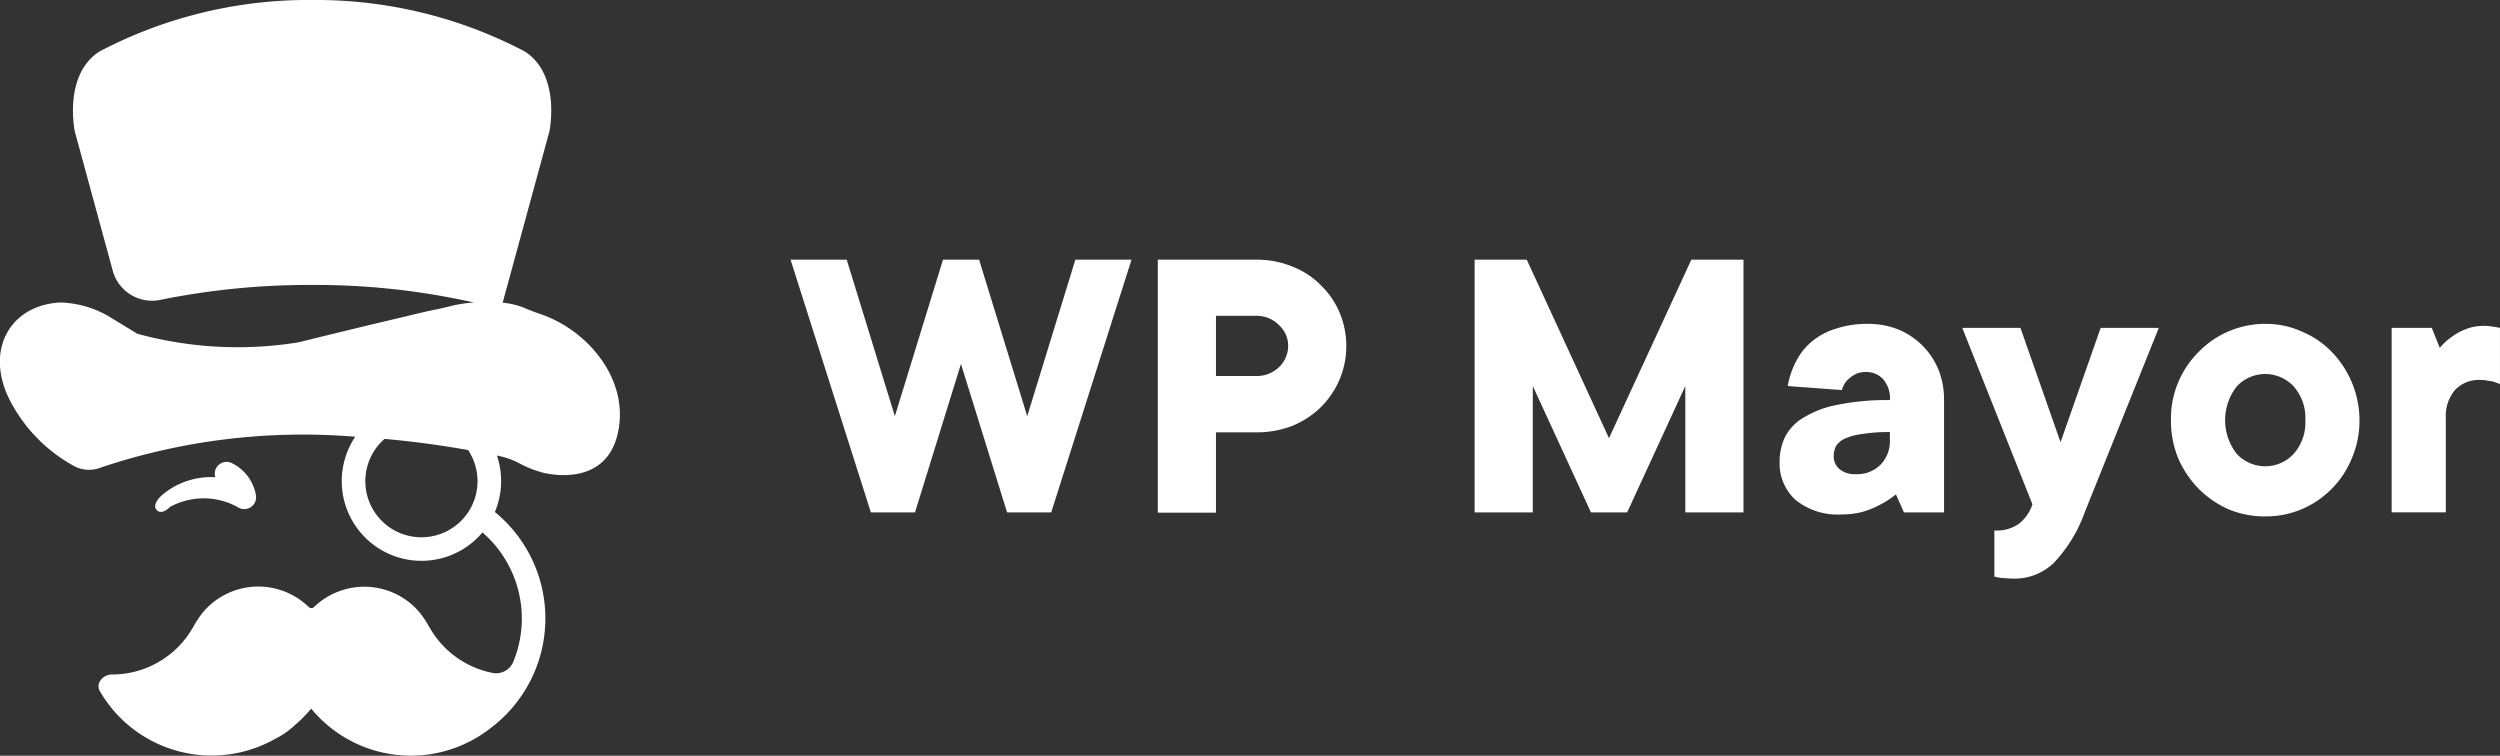 <?xml version="1.0" encoding="utf-8"?><svg id="Group_52937" data-name="Group 52937" xmlns="http://www.w3.org/2000/svg" width="121.402" height="36.698" viewBox="0 0 121.402 36.698">
  <rect x="0" y="0" width="121.402" height="36.698" fill="#333333" stroke="none"/>
  <path id="Path_200076" data-name="Path 200076" d="M6.127,13.992a1.982,1.982,0,0,0,2.368,1.325,36.435,36.435,0,0,1,7.293-.708,35.03,35.03,0,0,1,7.862.855,6.172,6.172,0,0,0-1.244.2c-.182.044-.385.093-.644.145-.374.075-.744.163-1.115.252h0l-.415.1c-1.705.4-3.407.816-5.109,1.235A18.456,18.456,0,0,1,7.3,16.979l-1.43-.871a4.991,4.991,0,0,0-2.286-.647c-2.469.1-3.8,2.374-2.374,4.937a7.625,7.625,0,0,0,3.077,3.038,1.568,1.568,0,0,0,1.277.027A30.906,30.906,0,0,1,17.882,21.98a3.871,3.871,0,0,0,6.177,4.648,5.525,5.525,0,0,1,1.5,6.275.9.9,0,0,1-1,.548,4.532,4.532,0,0,1-2.779-1.762,5.853,5.853,0,0,1-.332-.52h0a4.979,4.979,0,0,0-.4-.606,3.463,3.463,0,0,0-.989-.84,3.518,3.518,0,0,0-4.181.528.182.182,0,0,1-.253,0,3.517,3.517,0,0,0-4.189-.536,3.463,3.463,0,0,0-.989.84,4.983,4.983,0,0,0-.4.606,5.854,5.854,0,0,1-.332.52,4.522,4.522,0,0,1-3.649,1.845c-.443,0-.806.434-.582.817a6.276,6.276,0,0,0,8.479,2.326l.041-.023a4.026,4.026,0,0,0,.949-.663,6.3,6.3,0,0,0,.789-.8,6.272,6.272,0,0,0,8.727.936,6.667,6.667,0,0,0,.194-10.483,3.884,3.884,0,0,0,.1-2.742,3.887,3.887,0,0,1,1.13.4,5.237,5.237,0,0,0,1.084.425s2.968.833,3.633-1.815c.656-2.618-1.392-5.1-3.766-5.892-.25-.084-.442-.161-.613-.23a3.628,3.628,0,0,0-1.191-.309l2.272-8.324s.569-2.734-1.188-3.873A21.8,21.8,0,0,0,15.787.772,21.8,21.8,0,0,0,5.45,3.279C3.693,4.418,4.262,7.152,4.262,7.152ZM18.372,24.138a2.717,2.717,0,0,1,.934-2.053c1.289.115,2.643.291,4.056.542a2.724,2.724,0,1,1-4.99,1.511ZM11.131,23.5a.573.573,0,0,1,.778-.229,2.136,2.136,0,0,1,1.152,1.563.574.574,0,0,1-.843.59,3.412,3.412,0,0,0-3.329-.036c-.093.094-.414.383-.639.16s.064-.554.183-.674a3.662,3.662,0,0,1,2.654-.927A.573.573,0,0,1,11.131,23.5Z" transform="translate(-0.631 -0.772)" fill="#fff" fill-rule="evenodd"/>
  <path id="Path_200077" data-name="Path 200077" d="M116.106,48.988h-2.143l-3.9-12.272h2.727l2.338,7.6,2.338-7.6h1.753l2.337,7.6,2.338-7.6h2.727l-3.9,12.272h-2.143l-2.24-7.208Z" transform="translate(-71.673 -24.106)" fill="#fff"/>
  <path id="Path_200078" data-name="Path 200078" d="M165.662,36.716a4.534,4.534,0,0,1,1.753.331,3.977,3.977,0,0,1,1.383.9,4.1,4.1,0,0,1,.915,1.325,4.208,4.208,0,0,1,0,3.273,4.338,4.338,0,0,1-.915,1.344,4.384,4.384,0,0,1-1.383.9,4.783,4.783,0,0,1-1.753.312h-1.948v3.9H160.89V36.716Zm0,5.649a1.544,1.544,0,0,0,1.11-.428,1.42,1.42,0,0,0,.448-1.033,1.356,1.356,0,0,0-.448-1.013,1.507,1.507,0,0,0-1.11-.448h-1.948v2.922Z" transform="translate(-104.666 -24.106)" fill="#fff"/>
  <path id="Path_200079" data-name="Path 200079" d="M215.275,36.716h2.532V48.988h-2.825V42.852l-2.824,6.136H210.4l-2.824-6.136v6.136h-2.825V36.716h2.532l3.993,8.668Z" transform="translate(-133.142 -24.106)" fill="#fff"/>
  <path id="Path_200080" data-name="Path 200080" d="M251.241,45.6a3.95,3.95,0,0,1,1.48.273,3.58,3.58,0,0,1,1.948,1.948,3.95,3.95,0,0,1,.273,1.481v5.454h-1.948l-.39-.876a4.3,4.3,0,0,1-.74.487,4.648,4.648,0,0,1-.837.35,3.756,3.756,0,0,1-1.052.136,3.24,3.24,0,0,1-2.24-.7,2.386,2.386,0,0,1-.779-1.831,2.835,2.835,0,0,1,.253-1.208,2.33,2.33,0,0,1,.9-.955,4.791,4.791,0,0,1,1.636-.623,11.9,11.9,0,0,1,2.571-.234,1.422,1.422,0,0,0-.331-1.013,1.1,1.1,0,0,0-.838-.35,1.069,1.069,0,0,0-.6.156,1.621,1.621,0,0,0-.351.292,1.111,1.111,0,0,0-.214.428l-2.63-.195a4.017,4.017,0,0,1,.409-1.208,3.049,3.049,0,0,1,.76-.955,3.367,3.367,0,0,1,1.169-.623A4.8,4.8,0,0,1,251.241,45.6Zm-.584,7.3a1.605,1.605,0,0,0,1.188-.448,1.635,1.635,0,0,0,.467-1.208v-.39a8.1,8.1,0,0,0-1.383.1,2.835,2.835,0,0,0-.837.234.96.96,0,0,0-.409.37,1.117,1.117,0,0,0-.1.468.817.817,0,0,0,.273.623A1.179,1.179,0,0,0,250.657,52.9Z" transform="translate(-160.537 -29.873)" fill="#fff"/>
  <path id="Path_200081" data-name="Path 200081" d="M272.238,46.155h2.825l1.948,5.552,1.948-5.552h2.824l-3.6,8.961A7.015,7.015,0,0,1,276.7,57.55a2.74,2.74,0,0,1-2.026.779,2.511,2.511,0,0,1-.312-.019,2.29,2.29,0,0,1-.565-.078v-2.24a1.845,1.845,0,0,0,1.227-.351,2.055,2.055,0,0,0,.623-.915Z" transform="translate(-176.949 -30.233)" fill="#fff"/>
  <path id="Path_200082" data-name="Path 200082" d="M301.123,50.275a4.57,4.57,0,0,1,1.344-3.312A4.508,4.508,0,0,1,305.7,45.6a4.252,4.252,0,0,1,1.773.37,4.348,4.348,0,0,1,1.461.994,4.787,4.787,0,0,1,1.344,3.312,4.613,4.613,0,0,1-.37,1.85,4.547,4.547,0,0,1-2.435,2.474,4.454,4.454,0,0,1-1.773.35,4.6,4.6,0,0,1-1.792-.35,4.84,4.84,0,0,1-1.442-.994,5.022,5.022,0,0,1-.993-1.481A4.835,4.835,0,0,1,301.123,50.275Zm6.526,0a2.3,2.3,0,0,0-.565-1.636,1.886,1.886,0,0,0-2.766,0,2.652,2.652,0,0,0,0,3.273,1.886,1.886,0,0,0,2.766,0A2.3,2.3,0,0,0,307.649,50.275Z" transform="translate(-195.7 -29.873)" fill="#fff"/>
  <path id="Path_200083" data-name="Path 200083" d="M336.156,45.878a2.226,2.226,0,0,1,.312.019q.156.019.253.039.117.019.214.039V48.7c-.078-.026-.169-.059-.273-.1a1.9,1.9,0,0,0-.311-.059,1.8,1.8,0,0,0-.39-.039,1.6,1.6,0,0,0-1.208.487,1.94,1.94,0,0,0-.448,1.364v4.578h-2.63V45.975h1.948l.389.974a2.74,2.74,0,0,1,.565-.526,2.691,2.691,0,0,1,.662-.37A2.3,2.3,0,0,1,336.156,45.878Z" transform="translate(-215.534 -30.053)" fill="#fff"/>
</svg>
